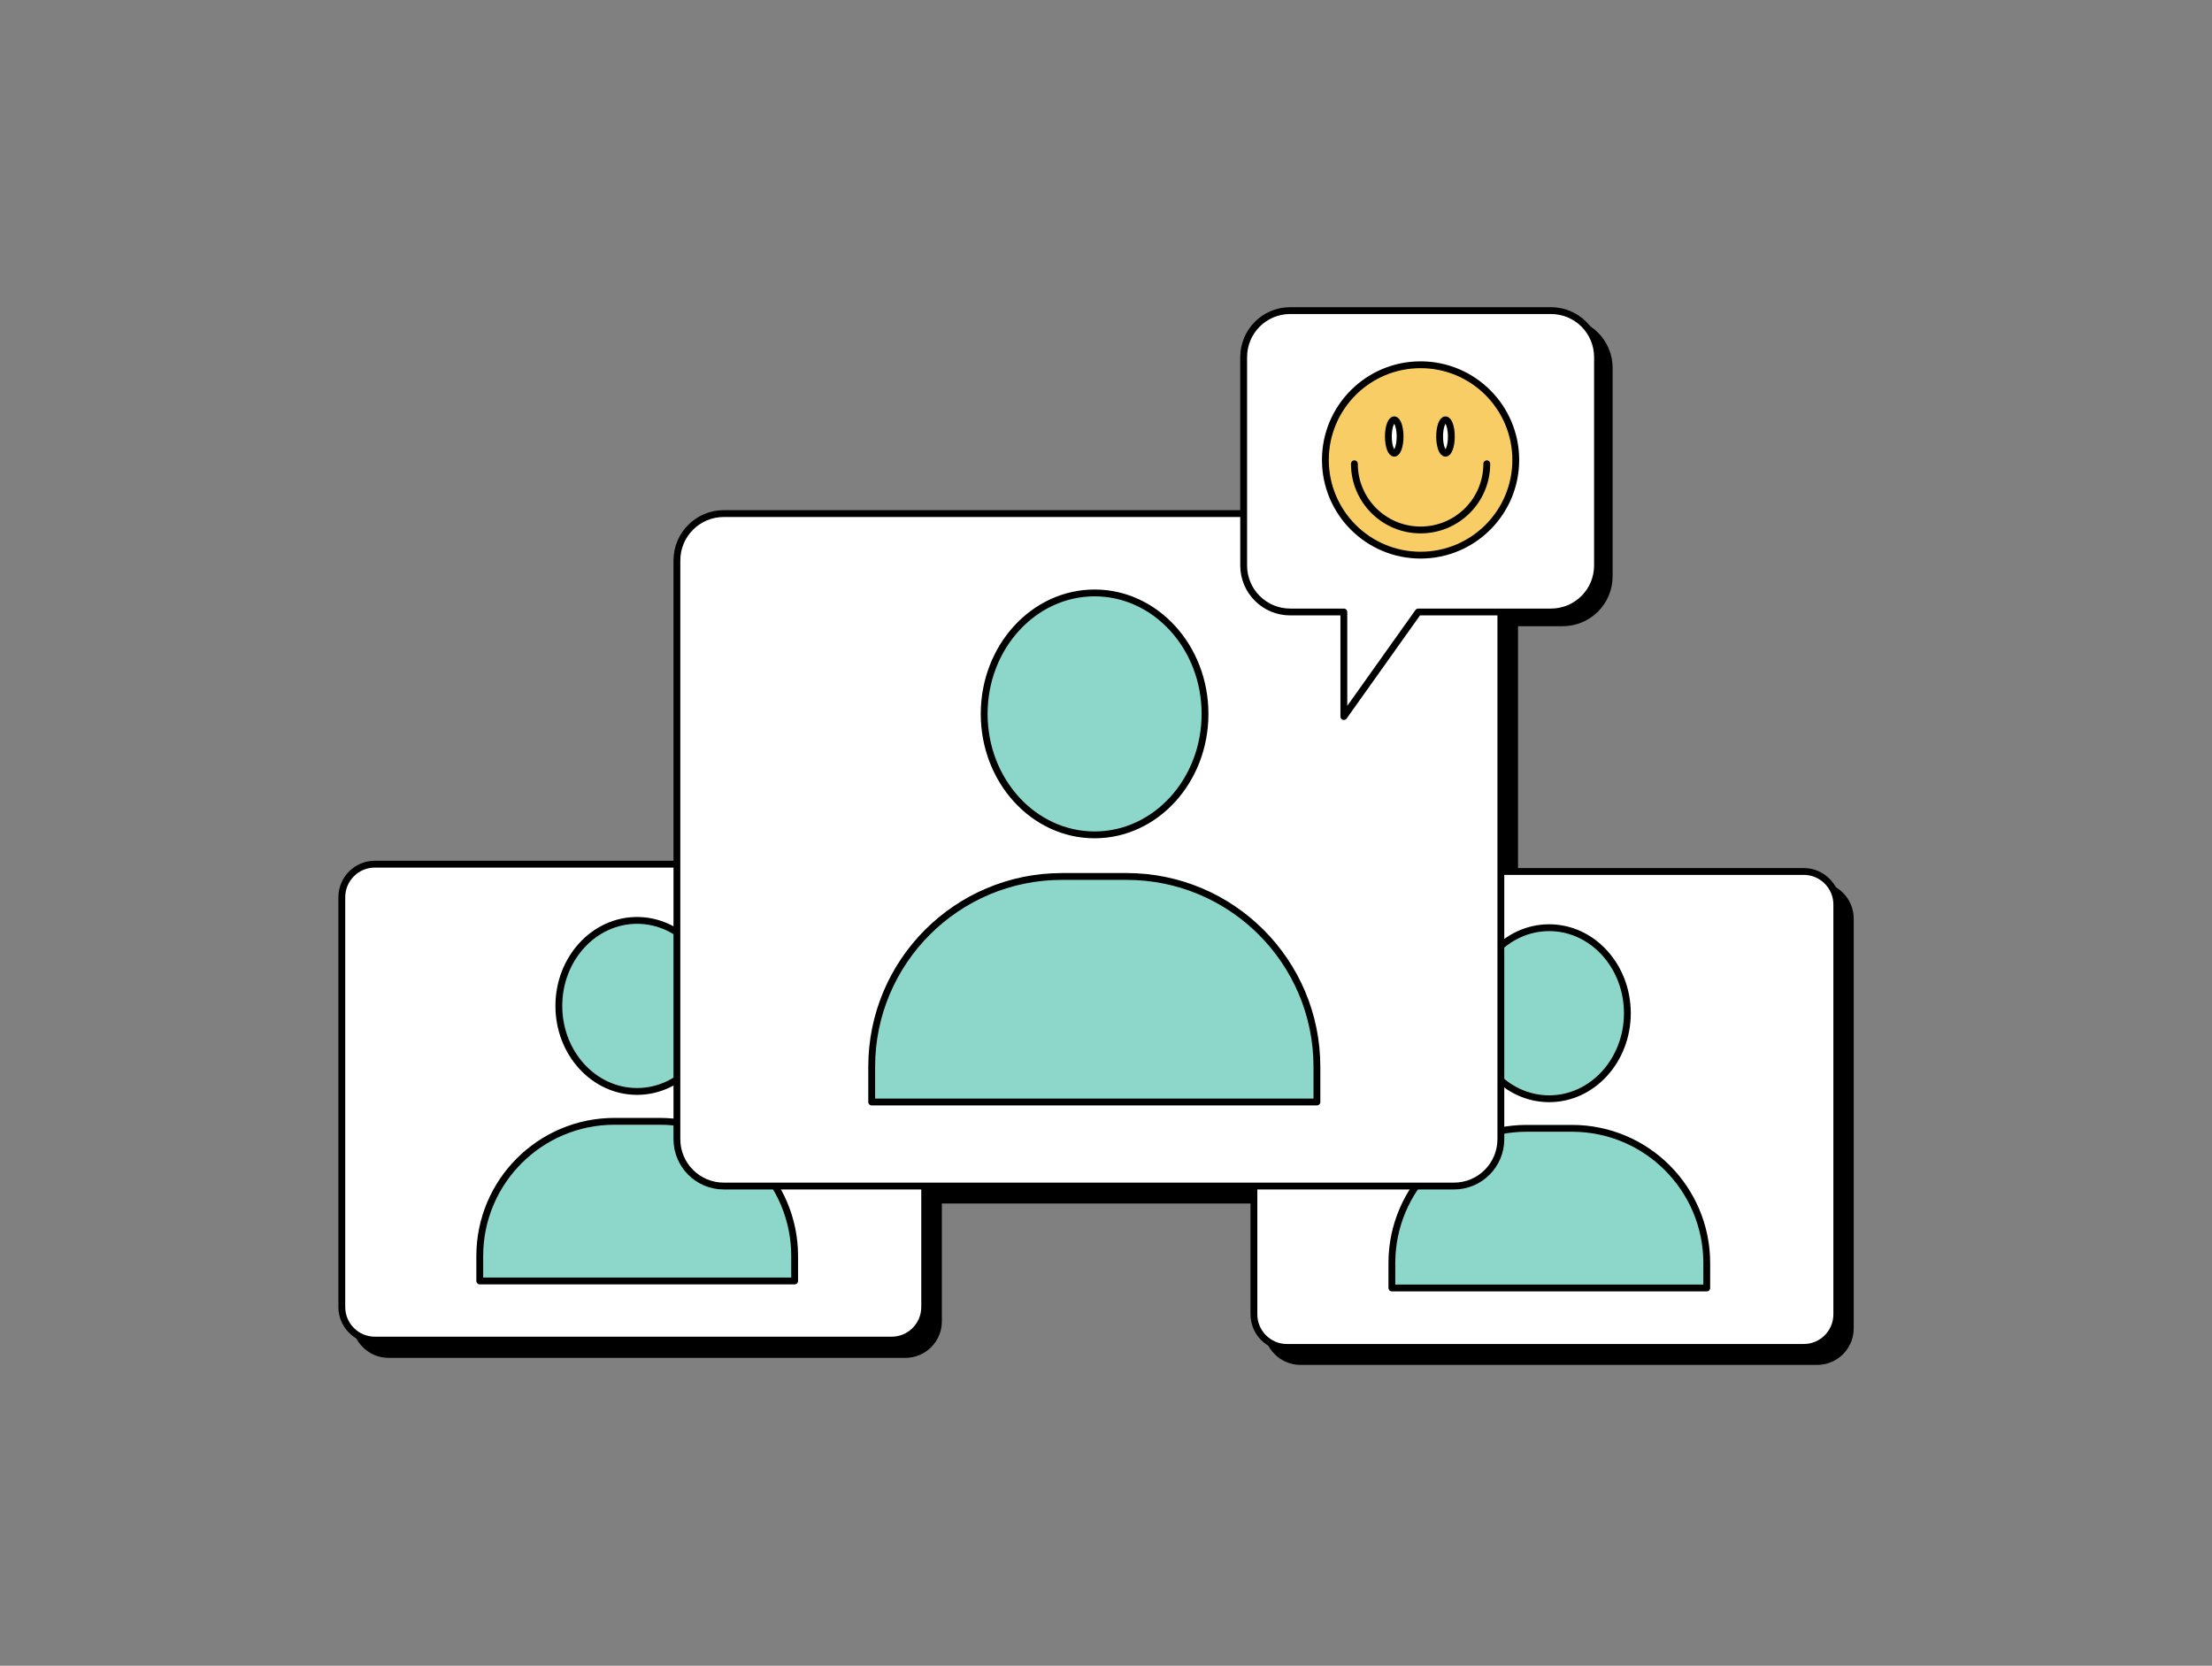 <?xml version="1.0" encoding="utf-8"?>
<svg xmlns="http://www.w3.org/2000/svg" width="162" height="122" viewBox="0 0 162 122" fill="none">
  <rect x="0" y="0" width="162" height="122" fill="#808080" stroke="none"/>
  <path d="M133.086 64.857H95.245c-1.339 0-2.424 1.085-2.424 2.424v30.011c0 1.339 1.085 2.424 2.424 2.424h37.841c1.338 0 2.424-1.085 2.424-2.424V67.281c0-1.339-1.086-2.424-2.424-2.424zM66.305 64.343H28.464c-1.339 0-2.424 1.085-2.424 2.424v30.011c0 1.339 1.085 2.424 2.424 2.424h37.841c1.339 0 2.424-1.085 2.424-2.424V66.767c0-1.339-1.085-2.424-2.424-2.424z" fill="#000" stroke="#000" stroke-width=".5" stroke-linecap="round" stroke-linejoin="round"/>
  <path d="M107.493 38.643H54.014c-1.896 0-3.432 1.537-3.432 3.432v42.388c0 1.896 1.537 3.432 3.432 3.432h53.479c1.896 0 3.432-1.537 3.432-3.432V42.075c0-1.896-1.536-3.432-3.432-3.432z" fill="#000" stroke="#000" stroke-width=".5" stroke-linecap="round" stroke-linejoin="round"/>
  <path d="M132.097 63.827H94.257c-1.339 0-2.424 1.085-2.424 2.424v30.011c0 1.339 1.085 2.424 2.424 2.424h37.84c1.339 0 2.424-1.085 2.424-2.424V66.251c0-1.339-1.085-2.424-2.424-2.424z" fill="#fff" stroke="#000" stroke-width=".5" stroke-linecap="round" stroke-linejoin="round"/>
  <path d="M111.804 82.639h3.325c5.449 0 9.868 4.419 9.868 9.868v1.823h-23.061v-1.823c0-5.449 4.419-9.868 9.868-9.868zM113.456 80.473c3.163 0 5.728-2.804 5.728-6.264 0-3.459-2.565-6.264-5.728-6.264s-5.727 2.804-5.727 6.264 2.564 6.264 5.727 6.264z" fill="#8DD7CA" stroke="#000" stroke-width=".5" stroke-linecap="round" stroke-linejoin="round"/>
  <path d="M65.297 63.291H27.457c-1.339 0-2.424 1.085-2.424 2.424V95.726c0 1.339 1.085 2.424 2.424 2.424h37.84c1.339 0 2.424-1.085 2.424-2.424V65.715c0-1.339-1.085-2.424-2.424-2.424z" fill="#fff" stroke="#000" stroke-width=".5" stroke-linecap="round" stroke-linejoin="round"/>
  <path d="M45.004 82.126h3.325c5.449 0 9.868 4.419 9.868 9.868v1.823H35.136v-1.823c0-5.449 4.419-9.868 9.868-9.868zM46.656 79.938c3.163 0 5.728-2.804 5.728-6.264 0-3.459-2.564-6.264-5.728-6.264-3.163 0-5.728 2.804-5.728 6.264s2.564 6.264 5.728 6.264z" fill="#8DD7CA" stroke="#000" stroke-width=".5" stroke-linecap="round" stroke-linejoin="round"/>
  <path d="M114.443 23.54H95.351c-1.888 0-3.411 1.523-3.411 3.411v15.252c0 1.888 1.523 3.411 3.411 3.411h3.926v7.658l5.449-7.658h9.717c1.888 0 3.411-1.523 3.411-3.411v-15.252c0-1.888-1.523-3.411-3.411-3.411z" fill="#000" stroke="#000" stroke-width=".5" stroke-linecap="round" stroke-linejoin="round"/>
  <path d="M106.486 37.614H53.007c-1.896 0-3.432 1.537-3.432 3.432v42.388c0 1.896 1.537 3.432 3.432 3.432h53.479c1.895 0 3.432-1.537 3.432-3.432V41.046c0-1.896-1.537-3.432-3.432-3.432z" fill="#fff" stroke="#000" stroke-width=".5" stroke-linecap="round" stroke-linejoin="round"/>
  <path d="M77.805 64.192h4.698c7.701 0 13.944 6.242 13.944 13.944v2.574H63.84v-2.574c0-7.701 6.242-13.944 13.944-13.944h.021zM80.165 61.146c4.466 0 8.087-3.966 8.087-8.86 0-4.893-3.621-8.86-8.087-8.86-4.466 0-8.087 3.967-8.087 8.86 0 4.893 3.621 8.86 8.087 8.86z" fill="#8DD7CA" stroke="#000" stroke-width=".5" stroke-linecap="round" stroke-linejoin="round"/>
  <path d="M113.585 22.748H94.493c-1.888 0-3.411 1.523-3.411 3.411v15.252c0 1.888 1.523 3.411 3.411 3.411h3.926v7.658l5.448-7.658h9.718c1.888 0 3.411-1.523 3.411-3.411V26.159c0-1.888-1.523-3.411-3.411-3.411z" fill="#fff" stroke="#000" stroke-width=".5" stroke-linecap="round" stroke-linejoin="round"/>
  <path d="M104.038 40.659c3.851 0 6.972-3.121 6.972-6.972s-3.121-6.972-6.972-6.972c-3.85 0-6.971 3.121-6.971 6.972s3.121 6.972 6.971 6.972z" fill="#F8CD66" stroke="#000" stroke-width=".5" stroke-linecap="round" stroke-linejoin="round"/>
  <path d="M102.109 33.194c.237 0 .429-.547.429-1.223 0-.675-.192-1.223-.429-1.223s-.429.547-.429 1.223c0 .675.192 1.223.429 1.223zM105.863 33.194c.237 0 .429-.547.429-1.223 0-.675-.192-1.223-.429-1.223s-.429.547-.429 1.223c0 .675.192 1.223.429 1.223z" fill="#fff" stroke="#000" stroke-width=".5" stroke-linecap="round" stroke-linejoin="round"/>
  <path d="M108.887 33.966c0 2.682-2.166 4.848-4.848 4.848-2.681 0-4.848-2.167-4.848-4.848" stroke="#000" stroke-width=".5" stroke-linecap="round" stroke-linejoin="round"/>
</svg>